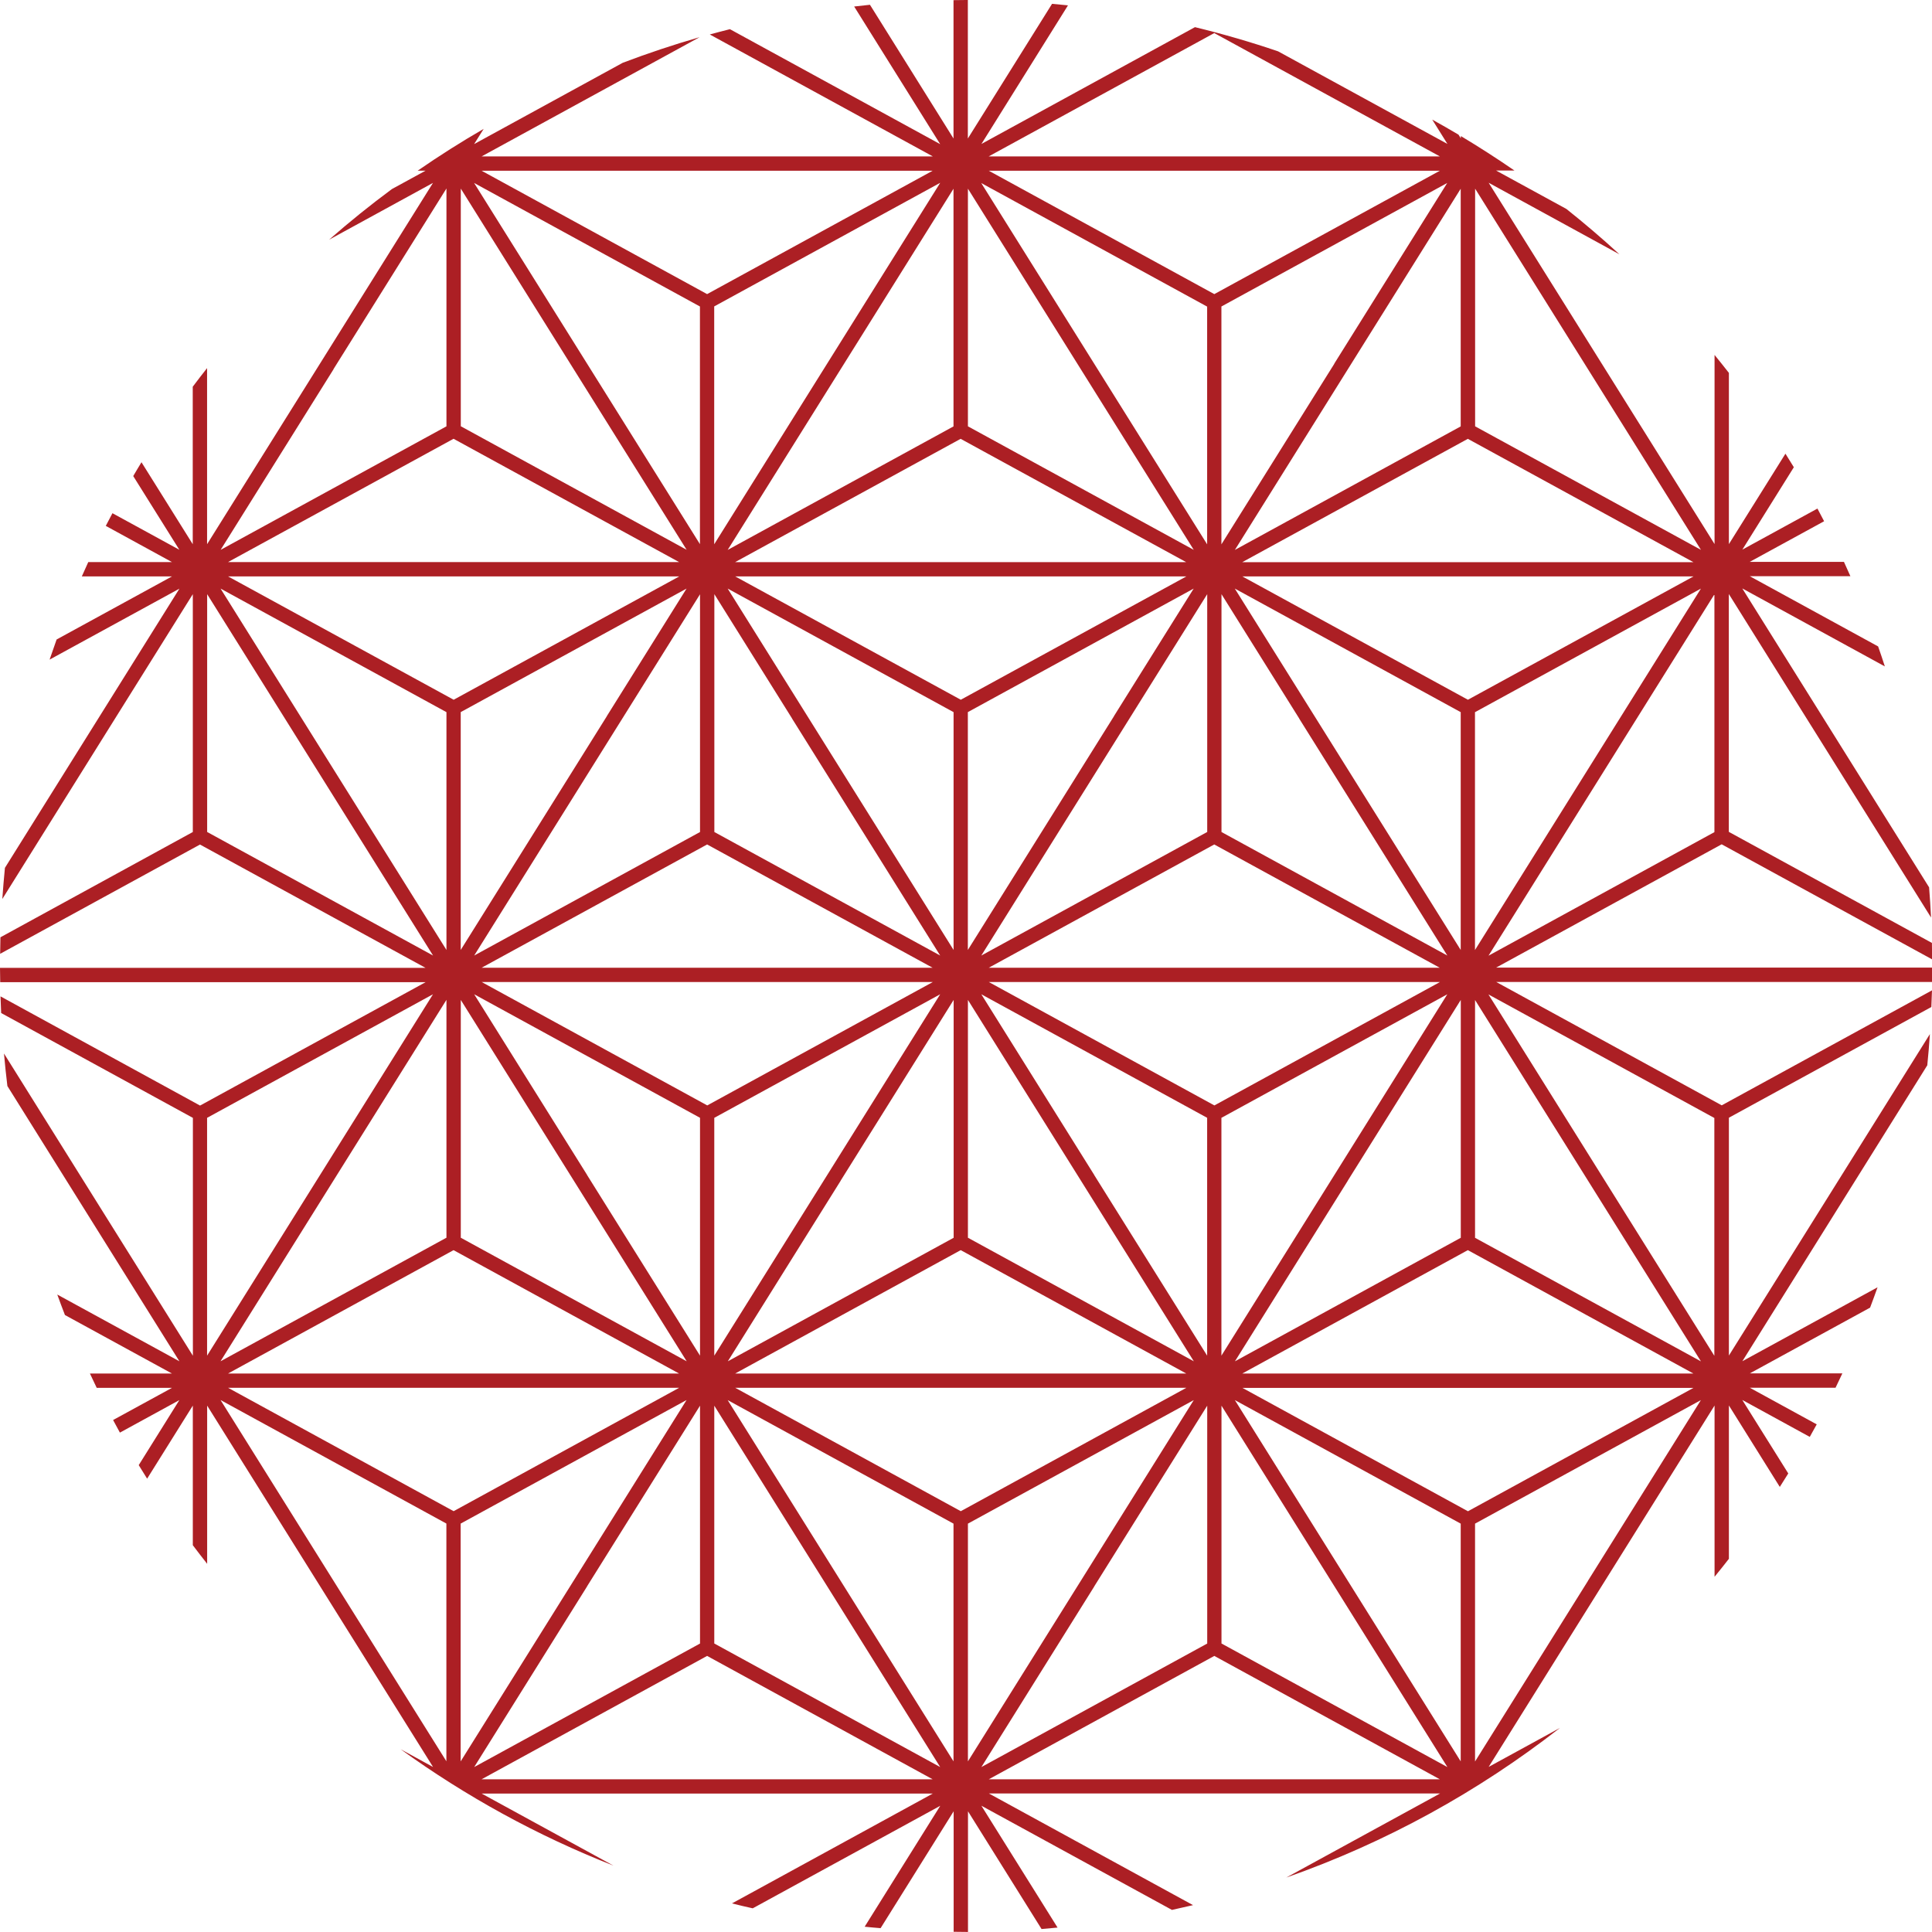 <?xml version="1.0" encoding="UTF-8"?>
<svg id="_レイヤー_2" data-name="レイヤー 2" xmlns="http://www.w3.org/2000/svg" viewBox="0 0 266.83 266.83">
  <defs>
    <style>
      .cls-1 {
        fill: #ac1f24;
      }
    </style>
  </defs>
  <g id="text">
    <path class="cls-1" d="m96.57,5.15c-3.58,1.03-7.1,2.21-10.56,3.52l-20.53,11.23,1.32-2.1c-3.12,1.8-6.16,3.73-9.11,5.77h1.09l-4.65,2.54c-2.99,2.21-5.88,4.54-8.67,6.99l14.34-7.84-15.6,24.95-15.6,24.95v-24.32c-.67.85-1.33,1.7-1.98,2.57v21.75l-7.08-11.32c-.39.63-.76,1.27-1.14,1.91l6.37,10.18-9.24-5.05c-.31.58-.62,1.16-.92,1.75l9.14,5h-11.56c-.3.66-.6,1.31-.89,1.98h12.45l-15.93,8.71c-.33.92-.65,1.85-.97,2.78l17.93-9.8-11.02,17.63L.68,119.86c-.14,1.43-.26,2.86-.36,4.3l15.57-24.92,10.74-17.18v32.85L.06,129.45c-.02.76-.03,1.52-.04,2.28l27.6-15.09,31.15,17.03H0c0,.66.01,1.32.03,1.98h58.75l-31.15,17.04L.07,137.61c.02.77.05,1.54.09,2.3l26.48,14.48v32.85l-15.6-24.95L.55,145.5c.13,1.5.29,3,.47,4.49l8.16,13.06,15.6,24.96-16.87-9.22c.34.95.7,1.89,1.06,2.83l14.78,8.08h-11.33c.31.66.62,1.32.94,1.98h10.39l-8.13,4.44c.31.58.62,1.16.94,1.74l8.21-4.49-5.61,8.98c.38.63.77,1.25,1.16,1.87l6.31-10.09v19.28c.65.86,1.31,1.72,1.98,2.57v-21.85l15.6,24.95,15.6,24.96-4.48-2.45c9.02,6.52,18.87,11.94,29.39,16.07l-18.2-9.95h62.31l-25.41,13.9-2.33,1.27c.95.24,1.91.47,2.87.68l.22-.12,25.68-14.04-10.44,16.7c.73.08,1.47.14,2.2.2l10.09-16.14v16.64c.57,0,1.14.02,1.72.02.09,0,.17,0,.26,0v-16.66l10.16,16.26c.74-.06,1.47-.13,2.21-.2l-10.52-16.83,25.68,14.04.64.35c.97-.21,1.94-.43,2.91-.66l-2.78-1.52-25.41-13.9h62.31l-21.24,11.61c13.77-4.83,26.51-11.86,37.79-20.66l-9.84,5.38,15.6-24.96,15.6-24.95v23.65c.67-.82,1.33-1.64,1.98-2.48v-21.18l7.03,11.25c.4-.62.78-1.24,1.17-1.86l-6.35-10.15,9.32,5.1c.32-.57.64-1.15.96-1.73l-9.25-5.06h11.85c.32-.66.63-1.32.94-1.98h-12.78l16.61-9.08c.35-.93.7-1.87,1.03-2.81l-18.67,10.21,15.6-24.96,9.94-15.91c.15-1.43.26-2.87.36-4.31l-12.16,19.45-15.6,24.95v-32.85l27.96-15.29c.03-.77.07-1.53.09-2.3l-29.04,15.88-31.15-17.04h60.2c.01-.66.02-1.32.02-1.98h-60.23l31.15-17.03,29.07,15.89c0-.76-.01-1.51-.03-2.27l-28.05-15.34v-32.85l10.74,17.18,17.19,27.5c-.07-1.4-.16-2.78-.27-4.17l-14.78-23.65-11.02-17.63,19.69,10.77c-.3-.93-.61-1.85-.93-2.76l-17.73-9.7h13.9c-.29-.66-.59-1.32-.89-1.98h-13.01l10.27-5.61c-.3-.59-.61-1.17-.92-1.75l-10.37,5.67,7.11-11.38c-.38-.63-.77-1.25-1.16-1.87l-7.81,12.49v-23.65c-.65-.83-1.31-1.66-1.98-2.48v26.12l-15.6-24.95-15.6-24.95,18.06,9.88c-2.36-2.17-4.81-4.26-7.32-6.26l-9.72-5.31h2.54c-2.41-1.66-4.88-3.25-7.4-4.76v.32l-.32-.51c-1.2-.71-2.41-1.41-3.63-2.08l2.1,3.36-23.39-12.79c-3.75-1.28-7.59-2.39-11.48-3.34l-29.49,16.13L147.5.74c-.73-.08-1.47-.14-2.2-.21l-11.63,18.6V0c-.09,0-.17,0-.26,0-.57,0-1.14.01-1.72.02v19.11L120.15.66c-.73.07-1.46.16-2.18.24l11.88,19.01-29.04-15.88c-.93.23-1.86.48-2.78.73l30.8,16.84h-62.31l30.06-16.44Zm106.16,91.49l-31.15-17.03h62.31l-31.15,17.03Zm32.18-15.34l-11.02,17.63-20.18,32.28v-32.85l31.19-17.06ZM62.64,172.66l31.15,17.04H31.49l31.15-17.04Zm-32.18,15.34l15.6-24.96,15.6-24.95v32.85l-31.19,17.06Zm53.35-89.08l-20.18,32.28v-32.85l31.19-17.06-11.02,17.63Zm12.87-16.86v32.85l-31.19,17.06,20.46-32.73,10.74-17.18Zm-34.03,14.58l-31.15-17.03h62.31l-31.15,17.03Zm.99,74.31v-32.85l15.6,24.95,15.6,24.96-31.19-17.06Zm17.45-8.67l-15.6-24.96,31.19,17.06v32.85l-15.6-24.95Zm-14.57-26.65h62.31l-31.15,17.04-31.15-17.04Zm32.14,18.75l31.19-17.06-15.6,24.96-15.6,24.95v-32.85Zm17.45,8.67l15.6-24.95v32.85l-31.19,17.06,15.6-24.96Zm16.58,9.61l31.15,17.04h-62.31l31.15-17.04Zm.99-1.71v-32.85l15.6,24.95,15.6,24.96-31.19-17.06Zm17.45-8.67l-15.6-24.96,31.19,17.06v32.85l-15.6-24.95Zm-14.57-26.65h62.31l-31.15,17.04-31.15-17.04Zm32.14,18.75l31.19-17.06-15.6,24.96-15.6,24.95v-32.85Zm17.45,8.67l15.6-24.95v32.85l-31.19,17.06,15.6-24.96Zm16.58,9.61l31.15,17.04h-62.31l31.15-17.04Zm-.99-74.31v32.85l-20.18-32.28-11.02-17.63,31.19,17.06Zm-22.31.89l20.46,32.73-31.19-17.06v-32.85l10.74,17.18Zm19.43,34.42h-62.31l31.15-17.03,31.15,17.03Zm-32.14-18.75l-31.19,17.06,20.46-32.73,10.74-17.18v32.85Zm-12.87-15.99l-20.18,32.28v-32.85l31.19-17.06-11.02,17.63Zm-21.16-2.28l-31.15-17.03h62.31l-31.15,17.03Zm-.99,1.71v32.85l-20.18-32.28-11.02-17.63,31.19,17.06Zm-22.31.89l20.46,32.73-31.19-17.06v-32.85l10.74,17.18Zm19.43,34.42h-62.31l31.15-17.03,31.15,17.03Zm-32.14-58.49l-15.6-24.95-15.6-24.95,31.19,17.06v32.85ZM63.63,26.03l15.6,24.95,15.6,24.95-31.19-17.06V26.03Zm30.17,51.6H31.49l31.15-17.03,31.15,17.03Zm-47.74-26.65l15.6-24.95v32.85l-31.19,17.06,15.6-24.95Zm15.6,47.37v32.85l-20.18-32.28-11.02-17.63,31.19,17.06Zm-33.05,16.56v-32.85l10.74,17.18,20.46,32.73-31.19-17.06Zm0,39.47l31.19-17.06-15.6,24.96-15.6,24.95v-32.85Zm33.05,88.89l-15.6-24.95-15.6-24.96,31.19,17.06v32.85Zm-30.17-51.6h62.31l-31.15,17.04-31.15-17.04Zm32.14,18.75l31.19-17.06-15.6,24.96-15.6,24.95v-32.85Zm17.45,8.67l15.6-24.95v32.85l-31.19,17.06,15.6-24.96Zm-14.57,26.65l31.15-17.04,31.15,17.04h-62.31Zm32.14-18.75v-32.85l15.6,24.95,15.6,24.96-31.19-17.06Zm33.05,16.29l-15.6-24.95-15.6-24.96,31.19,17.06v32.85Zm.99-34.57l-31.15-17.04h62.31l-31.15,17.04Zm.99,34.57v-32.85l31.19-17.06-15.6,24.96-15.6,24.95Zm17.45-24.19l15.6-24.95v32.85l-31.19,17.06,15.6-24.96Zm-14.57,26.65l31.15-17.04,31.15,17.04h-62.31Zm32.14-18.75v-32.85l15.6,24.95,15.6,24.96-31.19-17.06Zm33.05,16.29l-15.6-24.95-15.6-24.96,31.19,17.06v32.85Zm-30.17-51.6h62.31l-31.15,17.04-31.15-17.04Zm47.74,26.65l-15.6,24.95v-32.85l31.19-17.06-15.6,24.96Zm-15.6-47.37v-32.85l15.6,24.95,15.6,24.96-31.19-17.06Zm33.05-16.56v32.85l-15.6-24.95-15.6-24.96,31.19,17.06Zm0-39.47l-31.19,17.06,20.46-32.73,10.74-17.18v32.85Zm-33.05-88.89l15.6,24.95,15.6,24.95-31.19-17.06V26.03Zm-.99,34.57l31.15,17.03h-62.31l31.15-17.03Zm-.99-34.57v32.85l-31.19,17.06,15.6-24.95,15.6-24.95Zm-17.45,24.19l-15.6,24.95v-32.85l31.19-17.06-15.6,24.95Zm-16.58-45.66l31.15,17.03h-62.31l31.15-17.03Zm31.15,19.01l-31.15,17.04-31.15-17.04h62.31Zm-32.14,18.75v32.85l-15.6-24.95-15.6-24.95,31.19,17.06Zm-33.05-16.29l15.6,24.95,15.6,24.95-31.19-17.06V26.03Zm-.99,34.57l31.15,17.03h-62.31l31.15-17.03Zm-.99-34.57v32.85l-31.19,17.06,15.6-24.95,15.6-24.95Zm-1.85-.77l-15.6,24.95-15.6,24.95v-32.85l31.19-17.06Zm-1.03-1.69l-31.15,17.04-31.15-17.04h62.31Z"/>
  </g>
</svg>